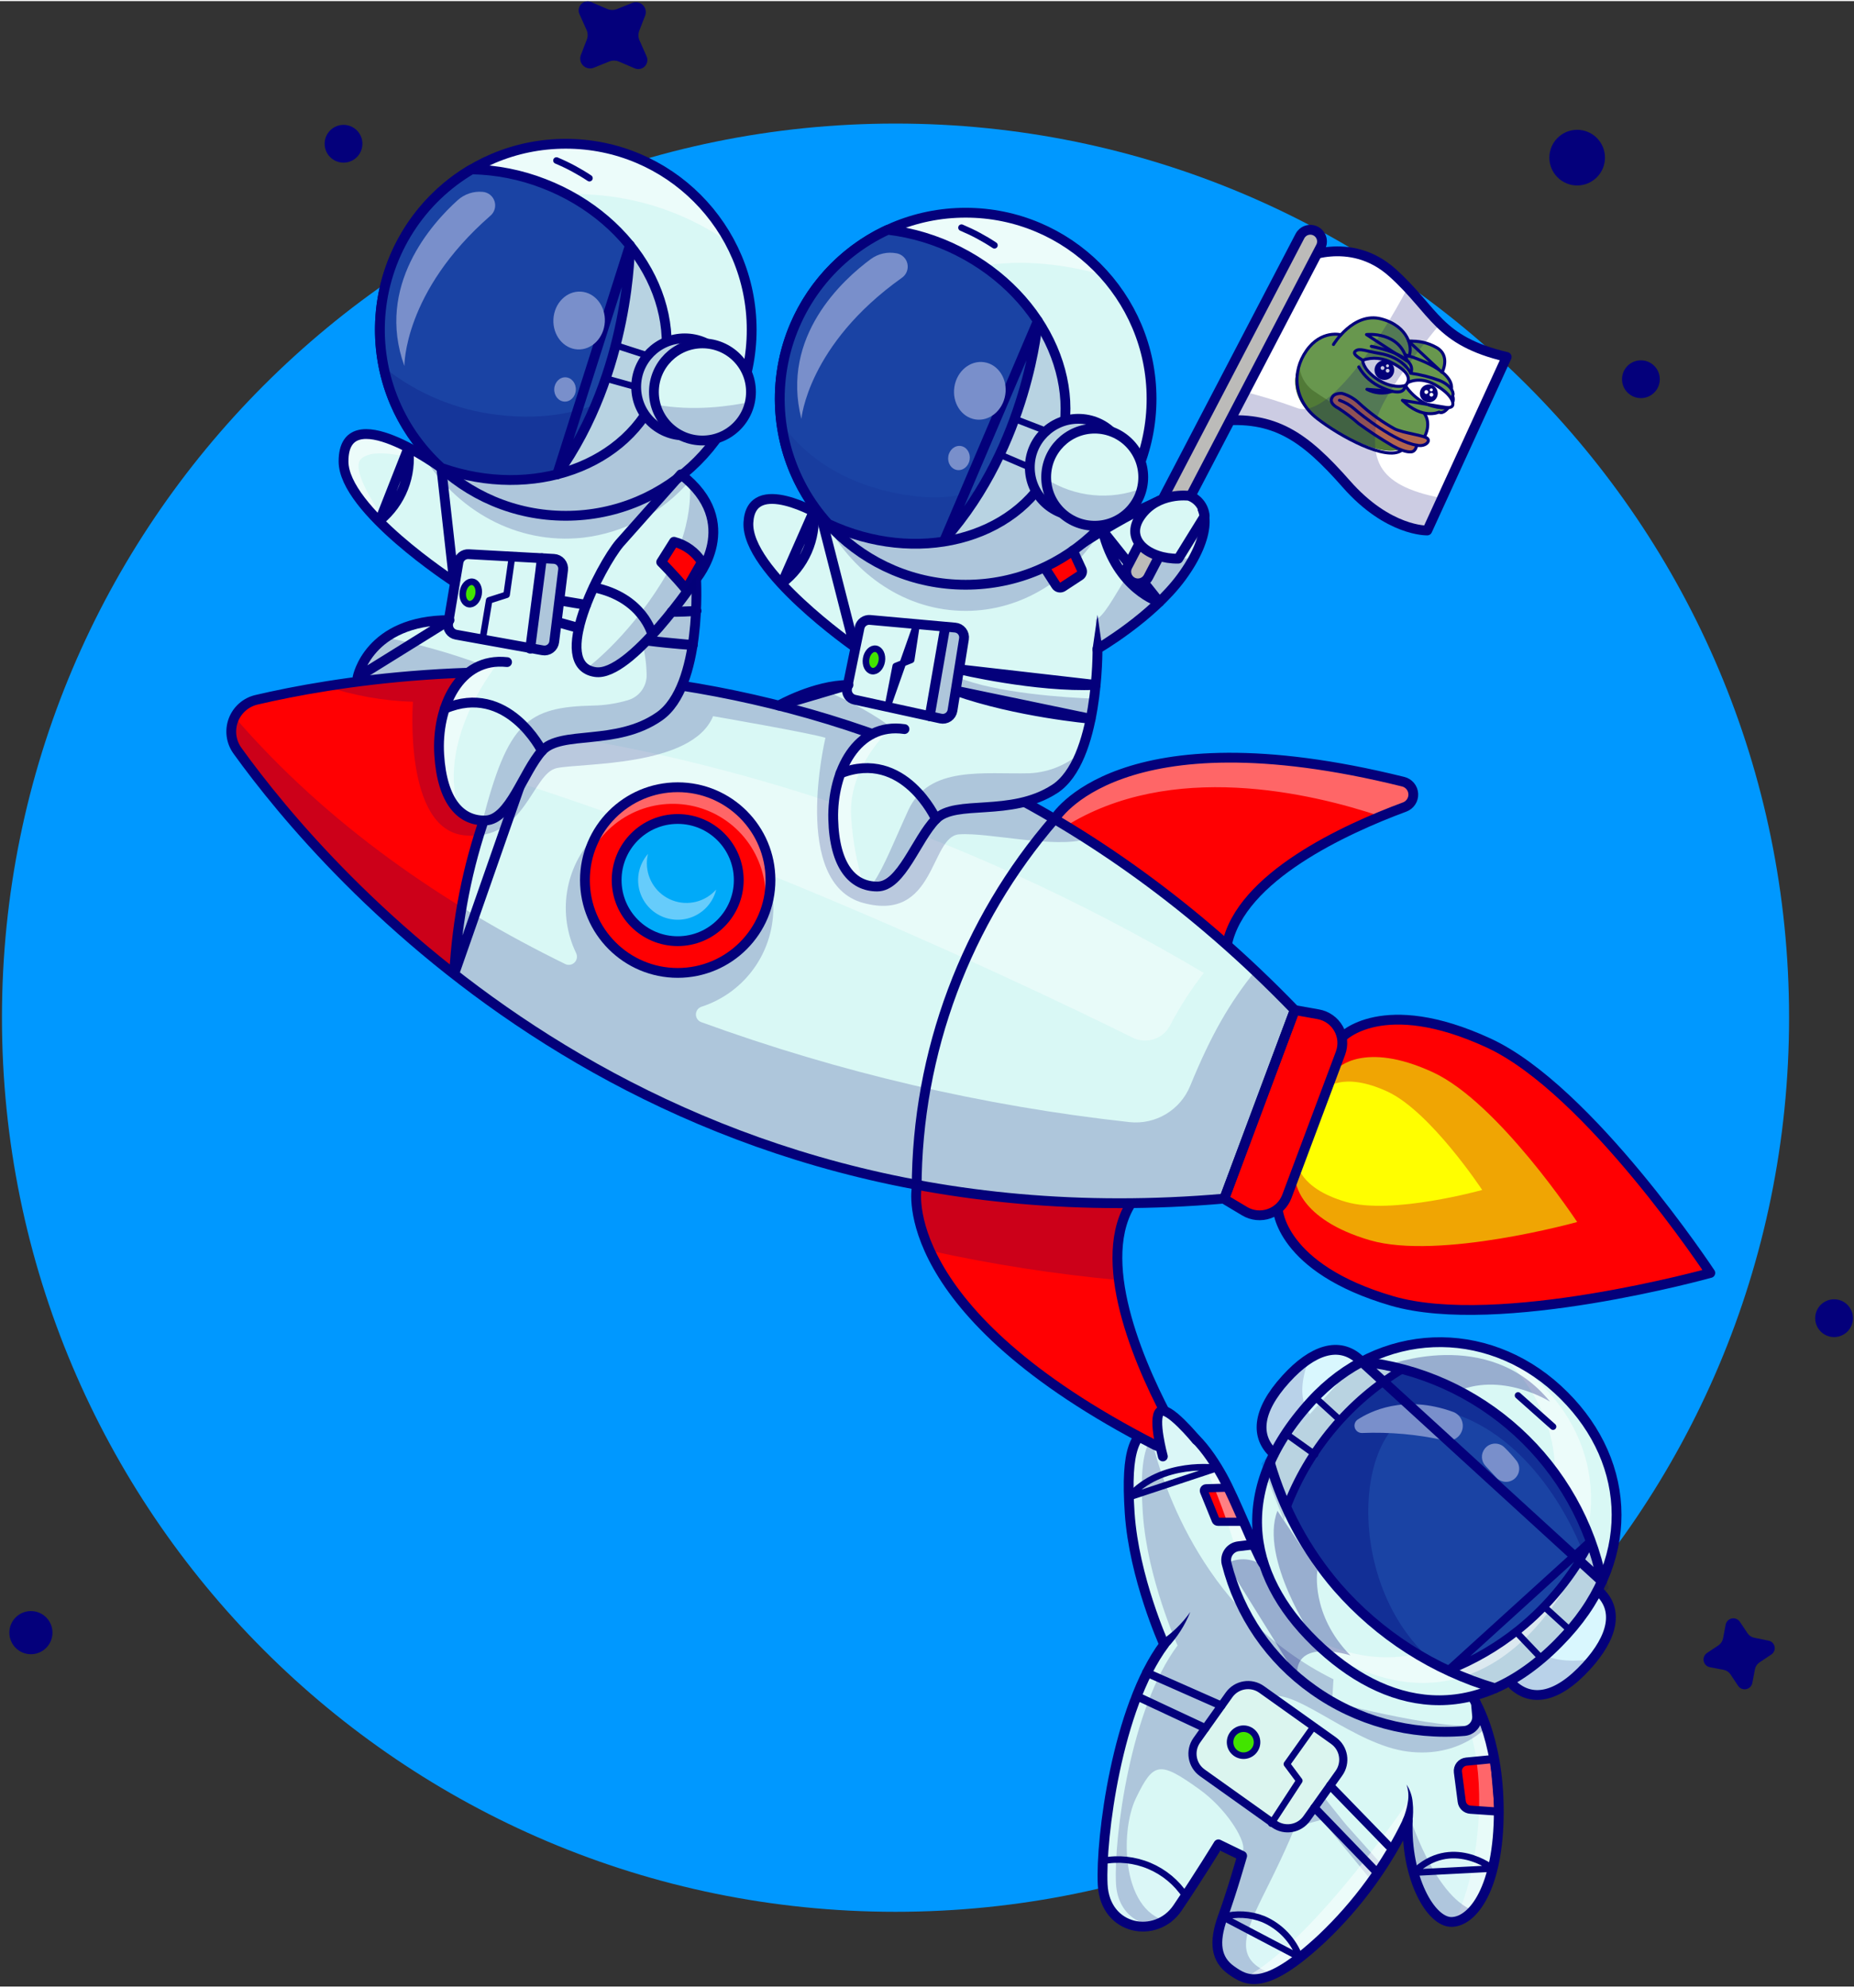 <svg width="350" height="375" viewBox="0 0 484 518" fill="none" xmlns="http://www.w3.org/2000/svg">
<rect x="0" y="0" width="484" height="518" fill="#333333" stroke="none"/>
<path d="M233.78 498.49C362.611 498.49 467.05 394.051 467.05 265.22C467.05 136.389 362.611 31.95 233.78 31.95C104.949 31.95 0.51 136.389 0.51 265.22C0.51 394.051 104.949 498.49 233.78 498.49Z" fill="#0098FF"/>
<path d="M151.31 3.49L153.11 7.49C153.293 7.892 153.394 8.326 153.408 8.767C153.422 9.208 153.348 9.648 153.19 10.06L151.64 14.06C151.458 14.528 151.417 15.039 151.522 15.531C151.627 16.022 151.872 16.472 152.229 16.826C152.586 17.179 153.038 17.421 153.53 17.521C154.023 17.621 154.533 17.576 155 17.39L159 15.78C159.407 15.609 159.844 15.521 160.285 15.521C160.726 15.521 161.163 15.609 161.57 15.78L165.65 17.52C166.091 17.724 166.584 17.787 167.062 17.7C167.54 17.614 167.979 17.382 168.32 17.036C168.662 16.691 168.888 16.248 168.968 15.769C169.049 15.29 168.98 14.798 168.77 14.36L166.97 10.3C166.787 9.898 166.686 9.464 166.672 9.023C166.658 8.582 166.732 8.142 166.89 7.73L168.44 3.73C168.606 3.268 168.635 2.768 168.526 2.289C168.416 1.811 168.172 1.374 167.821 1.03C167.471 0.686 167.029 0.449 166.549 0.348C166.068 0.247 165.569 0.286 165.11 0.46L161.11 2.06C160.703 2.231 160.266 2.319 159.825 2.319C159.384 2.319 158.947 2.231 158.54 2.06L154.46 0.31C154.016 0.091 153.515 0.018 153.027 0.1C152.539 0.181 152.089 0.415 151.74 0.766C151.392 1.118 151.163 1.57 151.086 2.059C151.009 2.547 151.087 3.048 151.31 3.49V3.49ZM457.46 438.79L458.14 435.21C458.284 434.484 458.708 433.845 459.32 433.43L462.32 431.43C462.68 431.219 462.966 430.9 463.136 430.519C463.306 430.137 463.352 429.712 463.269 429.303C463.185 428.894 462.975 428.521 462.668 428.237C462.362 427.953 461.974 427.772 461.56 427.72L458 427C457.639 426.933 457.295 426.795 456.988 426.595C456.68 426.394 456.416 426.134 456.21 425.83L454.21 422.83C453.983 422.491 453.66 422.227 453.283 422.073C452.905 421.918 452.49 421.88 452.091 421.963C451.691 422.045 451.326 422.245 451.04 422.537C450.755 422.829 450.564 423.199 450.49 423.6L449.81 427.17C449.667 427.898 449.243 428.541 448.63 428.96L445.63 430.96C445.291 431.186 445.027 431.508 444.872 431.885C444.717 432.262 444.678 432.676 444.759 433.075C444.841 433.475 445.04 433.841 445.33 434.126C445.621 434.412 445.99 434.605 446.39 434.68L449.96 435.36C450.321 435.429 450.666 435.569 450.973 435.771C451.28 435.974 451.544 436.235 451.75 436.54L453.75 439.54C453.977 439.875 454.297 440.136 454.672 440.29C455.047 440.443 455.458 440.482 455.855 440.402C456.252 440.322 456.616 440.126 456.902 439.839C457.187 439.552 457.382 439.187 457.46 438.79V438.79Z" fill="#04007B"/>
<path d="M478.8 348.55C481.523 348.55 483.73 346.343 483.73 343.62C483.73 340.897 481.523 338.69 478.8 338.69C476.077 338.69 473.87 340.897 473.87 343.62C473.87 346.343 476.077 348.55 478.8 348.55Z" fill="#04007B"/>
<path d="M89.68 42.15C92.403 42.15 94.61 39.943 94.61 37.22C94.61 34.497 92.403 32.29 89.68 32.29C86.957 32.29 84.75 34.497 84.75 37.22C84.75 39.943 86.957 42.15 89.68 42.15Z" fill="#04007B"/>
<path d="M411.73 48.1C415.74 48.1 418.99 44.85 418.99 40.84C418.99 36.83 415.74 33.58 411.73 33.58C407.72 33.58 404.47 36.83 404.47 40.84C404.47 44.85 407.72 48.1 411.73 48.1Z" fill="#04007B"/>
<path d="M428.37 103.58C431.093 103.58 433.3 101.373 433.3 98.65C433.3 95.927 431.093 93.72 428.37 93.72C425.647 93.72 423.44 95.927 423.44 98.65C423.44 101.373 425.647 103.58 428.37 103.58Z" fill="#04007B"/>
<path d="M8.07 431.29C11.179 431.29 13.7 428.769 13.7 425.66C13.7 422.551 11.179 420.03 8.07 420.03C4.961 420.03 2.44 422.551 2.44 425.66C2.44 428.769 4.961 431.29 8.07 431.29Z" fill="#04007B"/>
<path d="M350.28 270.39C350.28 270.39 360.84 259.02 388.6 271.82C414.89 283.94 446.49 331.82 446.49 331.82C446.49 331.82 391.2 347.23 363.41 339.12C334.07 330.56 333.56 315.05 333.56 315.05" fill="#FF0002"/>
<path d="M349.1 278.52C349.1 278.52 355.98 271.12 374.05 279.45C391.16 287.34 411.73 318.53 411.73 318.53C411.73 318.53 375.73 328.53 357.66 323.29C338.55 317.71 338.22 307.62 338.22 307.62" fill="#F0A503"/>
<path d="M345.79 283.88C345.79 283.88 350.31 279.02 362.18 284.49C373.42 289.68 386.94 310.17 386.94 310.17C386.94 310.17 363.29 316.76 351.41 313.29C338.85 309.65 338.63 303 338.63 303" fill="#FFFE00"/>
<path d="M350.28 270.39C350.28 270.39 360.84 259.02 388.6 271.82C414.89 283.94 446.49 331.82 446.49 331.82C446.49 331.82 391.2 347.23 363.41 339.12C334.07 330.56 333.56 315.05 333.56 315.05" stroke="#04007B" stroke-width="2.56" stroke-linecap="round" stroke-linejoin="round"/>
<path d="M275.3 213.4C275.3 213.4 291.78 185.19 366.3 203.65C367.022 203.823 367.668 204.224 368.145 204.793C368.621 205.362 368.902 206.07 368.945 206.81C368.989 207.551 368.794 208.287 368.387 208.908C367.981 209.529 367.386 210.003 366.69 210.26C351.12 216.03 323.85 228.52 320.28 246.26" fill="#FF0002"/>
<path opacity="0.4" d="M366.33 203.65C367.052 203.823 367.698 204.224 368.175 204.793C368.651 205.362 368.932 206.07 368.975 206.81C369.019 207.551 368.824 208.287 368.417 208.908C368.011 209.529 367.416 210.003 366.72 210.26C364.79 210.97 362.72 211.79 360.47 212.7C342.2 206.56 305.65 198 278.01 215.38L275.3 213.38C275.3 213.38 291.78 185.19 366.33 203.65V203.65Z" fill="white"/>
<path d="M275.3 213.4C275.3 213.4 291.78 185.19 366.3 203.65C367.022 203.823 367.668 204.224 368.145 204.793C368.621 205.362 368.902 206.07 368.945 206.81C368.989 207.551 368.794 208.287 368.387 208.908C367.981 209.529 367.386 210.003 366.69 210.26C351.12 216.03 323.85 228.52 320.28 246.26" stroke="#04007B" stroke-width="2.56" stroke-linecap="round" stroke-linejoin="round"/>
<path d="M395 439.33C399.68 443.61 406.28 443.02 414.17 434.38C421.11 426.79 422.69 419.69 417.38 414.84" fill="#D9F7FE"/>
<path opacity="0.15" d="M395 439.33L402.46 431.17C406.27 433.33 411.61 433.17 415.71 432.6C415.23 433.19 414.71 433.78 414.17 434.38C406.31 443 399.71 443.61 395 439.33V439.33Z" fill="#000275"/>
<path d="M395 439.33C399.68 443.61 406.28 443.02 414.17 434.38C421.11 426.79 422.69 419.69 417.38 414.84" stroke="#04007B" stroke-width="2.56" stroke-linecap="round" stroke-linejoin="round"/>
<path opacity="0.5" d="M342.27 365.33C320.27 389.43 326.21 412.56 344.98 429.7C363.75 446.84 387.14 450 408.89 426.19C427.99 405.29 425.4 379.37 406.63 362.19C387.86 345.01 360.3 345.58 342.27 365.33Z" fill="white"/>
<path d="M360 356.08C360 356.08 339 368.59 333.44 387.22L336.49 394.48C336.49 394.48 345.88 367.86 364.58 357.86L360 356.08Z" fill="#16369D"/>
<path opacity="0.5" d="M385.3 444L385.6 447.32C385.692 448.288 385.396 449.253 384.777 450.003C384.159 450.753 383.268 451.226 382.3 451.32C368.276 452.522 354.282 448.705 342.81 440.55C331.578 432.621 323.557 420.932 320.2 407.6C320.077 407.097 320.064 406.573 320.159 406.065C320.255 405.556 320.459 405.073 320.756 404.649C321.053 404.225 321.437 403.869 321.883 403.606C322.329 403.342 322.825 403.176 323.34 403.12L327.21 402.66" fill="#E0F7FC"/>
<path d="M384.4 442.47C384.4 442.47 391.29 452.47 391.27 472.36C391.25 492.25 384.52 501 379 501.14C373.48 501.28 366.93 489.54 367.51 474.72C361.991 486.217 354.416 496.608 345.16 505.38C330.06 519.49 325.37 516.52 321.44 513.74C317.51 510.96 316.74 506.62 319.21 499.83C321.68 493.04 324.27 483.89 324.27 483.89L318.08 480.89C318.08 480.89 312.94 489.3 307.39 497.5C301.84 505.7 288.44 503.43 287.86 491.36C287.28 479.29 291.63 445.2 303.91 428.73C303.91 428.73 296.04 411.35 294.91 394.45C293.78 377.55 296.29 373.27 301.77 371.37C309.08 368.84 315.77 378.85 319.12 384.88C322.47 390.91 327.84 404.71 329.69 407.55" fill="#D9F8F5"/>
<path d="M320.57 387.83L314.87 388C314.771 388.002 314.675 388.029 314.588 388.077C314.502 388.125 314.429 388.193 314.375 388.276C314.32 388.358 314.287 388.453 314.278 388.551C314.268 388.649 314.283 388.749 314.32 388.84L317.38 396.36C317.427 396.472 317.506 396.568 317.608 396.636C317.709 396.703 317.828 396.74 317.95 396.74H324.61" fill="#FF0006"/>
<path opacity="0.5" d="M319 384.85C322.38 390.85 327.72 404.68 329.57 407.52L332.84 409.61L324.29 409.69C324.29 409.69 318.1 385.43 309.05 372.64C313.29 375.4 316.84 381 319 384.85V384.85Z" fill="white"/>
<path d="M339.84 510C328.84 518.77 324.84 516.19 321.39 513.77C320.83 513.373 320.314 512.917 319.85 512.41L317.76 506.17C317.895 504.007 318.367 501.877 319.16 499.86C319.32 499.42 319.48 498.97 319.64 498.51C330.66 497.46 336.93 505 339.84 510ZM309.75 493.86L307.34 497.47C301.78 505.68 288.39 503.4 287.81 491.33C287.724 489.12 287.754 486.907 287.9 484.7C298.57 483 306.12 489.64 309.75 493.86V493.86Z" fill="#DBF7F7"/>
<path d="M391.27 472.36L383.85 471.85C383.289 471.813 382.758 471.583 382.347 471.198C381.937 470.813 381.673 470.298 381.6 469.74L380.6 462.05C380.56 461.726 380.585 461.396 380.674 461.082C380.763 460.767 380.913 460.474 381.118 460.218C381.322 459.963 381.575 459.751 381.862 459.595C382.149 459.439 382.465 459.342 382.79 459.31L390.09 458.61" fill="#FF0006"/>
<path d="M368.88 488C377.28 481.38 384.88 483.53 389.88 486.57C387.56 496.46 383 501 379 501.14C375.19 501.26 371 496 368.88 488V488Z" fill="#DBF7F7"/>
<path opacity="0.4" d="M391.27 472.36C391.27 491.22 385.19 500.06 379.8 501.05C382.11 495.969 383.757 490.611 384.7 485.11C388.51 463.85 383.62 450.91 383.62 450.91L382.62 441.53H382.9L384.38 442.53C384.38 442.53 391.29 452.5 391.27 472.36V472.36Z" fill="white"/>
<path d="M301.68 371.34C308.15 369.1 314.09 376.67 317.68 382.62C309.366 382.366 301.216 384.971 294.59 390C294.16 376.74 296.72 373.06 301.68 371.34V371.34Z" fill="#DBF7F7"/>
<path d="M327.21 402.66L328.78 403.79C327.13 393.57 329.93 382.08 338.78 369.62C354.29 347.84 381.58 343.99 402.29 358.73C423 373.47 428.72 398.88 412.29 421.95C403.47 434.34 393.56 440.82 383.38 442.66L385.3 444L385.6 447.32C385.692 448.288 385.396 449.253 384.777 450.003C384.159 450.753 383.268 451.226 382.3 451.32C368.276 452.522 354.282 448.705 342.81 440.55C331.578 432.621 323.557 420.932 320.2 407.6C320.077 407.097 320.064 406.574 320.159 406.065C320.255 405.556 320.459 405.073 320.756 404.649C321.053 404.225 321.437 403.869 321.883 403.606C322.329 403.342 322.825 403.176 323.34 403.12L327.21 402.66Z" fill="#D9F8F5"/>
<path d="M327.21 402.66L328.78 403.79C327.13 393.57 329.93 382.08 338.78 369.62C354.29 347.84 381.58 343.99 402.29 358.73C423 373.47 428.72 398.88 412.29 421.95C403.47 434.34 393.56 440.82 383.38 442.66L385.3 444L385.6 447.32C385.692 448.288 385.396 449.253 384.777 450.003C384.159 450.753 383.268 451.226 382.3 451.32C368.276 452.522 354.282 448.705 342.81 440.55C331.578 432.621 323.557 420.932 320.2 407.6C320.077 407.097 320.064 406.574 320.159 406.065C320.255 405.556 320.459 405.073 320.756 404.649C321.053 404.225 321.437 403.869 321.883 403.606C322.329 403.342 322.825 403.176 323.34 403.12L327.21 402.66Z" fill="#D9F8F5"/>
<path opacity="0.15" d="M378.08 435.55C384.696 432.945 390.882 429.358 396.43 424.91C404.251 418.619 410.66 410.752 415.24 401.82L420.06 414L393.35 440.1L378.08 435.55ZM335.15 396.33C340.012 379.741 350.766 365.498 365.39 356.28L352.87 352.58L329.28 381.58L335.15 396.33Z" fill="#000275"/>
<path opacity="0.5" d="M396.65 411.23C411.54 390.31 407.81 367.35 391.05 352.41C392.702 353.318 394.302 354.32 395.84 355.41C416.42 370.06 422.19 395.18 406.02 417.9C387.61 443.78 364.22 443.4 343.64 428.75C342.04 427.61 340.513 426.423 339.06 425.19C358.42 436.62 379.65 435.12 396.65 411.23V411.23Z" fill="white"/>
<path opacity="0.3" d="M343.91 409.48C343.91 409.48 342.04 420.87 352.53 431.6C352.53 431.6 337.62 426.75 338.66 437.29L320.2 407.6C321.79 406.748 323.597 406.388 325.392 406.566C327.187 406.744 328.889 407.452 330.28 408.6C330.28 408.6 334.53 421.6 342.86 427.18C342.86 427.18 328.72 406.25 333.48 393.87L343.91 409.48Z" fill="#000275"/>
<path d="M366.1 356.93C377.314 359.874 387.644 365.498 396.204 373.317C404.764 381.137 411.296 390.918 415.24 401.82C410.66 410.751 404.251 418.619 396.43 424.91C390.882 429.358 384.696 432.945 378.08 435.55C359.505 426.813 344.469 411.995 335.46 393.55C341.329 378.293 352.109 365.423 366.1 356.97V356.93Z" fill="#1A43A4"/>
<path opacity="0.3" d="M413.47 405.29C413.47 405.29 403.21 375.51 378.38 368.14C353.55 360.77 348.09 412.92 375.33 434.21C375.33 434.21 343.46 414.85 336.1 392.82C336.1 392.82 346.41 366.16 364.6 357.82C364.6 357.82 381.53 360.25 394.98 372.82C403.295 380.816 409.916 390.403 414.45 401.01L413.47 405.29Z" fill="#000275"/>
<path d="M381.81 372.42C381.713 372.937 381.512 373.428 381.221 373.865C380.929 374.303 380.551 374.676 380.112 374.964C379.672 375.252 379.178 375.447 378.66 375.54C378.143 375.632 377.612 375.618 377.1 375.5C370.04 373.929 362.807 373.28 355.58 373.57C355.159 373.585 354.745 373.46 354.402 373.216C354.058 372.972 353.805 372.622 353.68 372.22C353.557 371.825 353.566 371.401 353.705 371.012C353.844 370.622 354.105 370.288 354.45 370.06C357.52 368.06 366.45 363.4 379.32 368.06C380.184 368.374 380.909 368.984 381.365 369.783C381.821 370.581 381.979 371.516 381.81 372.42V372.42ZM387.59 377.69C387.082 378.339 386.826 379.15 386.868 379.973C386.91 380.796 387.248 381.576 387.82 382.17C388.68 383.07 389.69 384.17 390.6 385.17C391.174 385.813 391.968 386.216 392.825 386.302C393.683 386.387 394.541 386.147 395.23 385.63C395.597 385.354 395.904 385.008 396.134 384.611C396.365 384.215 396.513 383.776 396.571 383.321C396.629 382.866 396.595 382.404 396.471 381.962C396.347 381.521 396.136 381.109 395.85 380.75C394.876 379.536 393.827 378.384 392.71 377.3C392.361 376.964 391.944 376.705 391.488 376.541C391.032 376.377 390.546 376.311 390.063 376.348C389.579 376.385 389.109 376.523 388.683 376.755C388.257 376.986 387.884 377.305 387.59 377.69V377.69Z" fill="#798FCB"/>
<path opacity="0.2" d="M384.53 498.11C383.851 498.961 383.006 499.666 382.047 500.181C381.088 500.697 380.035 501.013 378.95 501.11C373.37 501.28 366.88 489.51 367.46 474.69L367.17 475.07L367.83 473.07C367.83 473.07 374.22 494.16 384.53 498.11Z" fill="#000275"/>
<path d="M385.3 444L385.6 447.32C385.692 448.288 385.396 449.253 384.777 450.003C384.159 450.753 383.268 451.226 382.3 451.32C368.276 452.522 354.282 448.705 342.81 440.55C331.578 432.621 323.557 420.932 320.2 407.6C320.077 407.097 320.064 406.573 320.159 406.065C320.255 405.556 320.459 405.073 320.756 404.649C321.053 404.225 321.437 403.869 321.883 403.606C322.329 403.342 322.825 403.176 323.34 403.12L327.21 402.66" stroke="#04007B" stroke-width="2.56" stroke-linecap="round" stroke-linejoin="round"/>
<path d="M354.91 354.44C349.6 349.59 342.67 351.81 335.73 359.44C327.84 368.08 327.85 374.7 332.53 378.98" fill="#D9F7FE"/>
<path opacity="0.15" d="M335.73 359.4C337.511 357.392 339.549 355.627 341.79 354.15C340.2 358.15 338.6 364.35 341.91 368.67L332.53 378.94C327.85 374.66 327.84 368 335.73 359.4V359.4Z" fill="#000275"/>
<path d="M354.91 354.44C349.6 349.59 342.67 351.81 335.73 359.44C327.84 368.08 327.85 374.7 332.53 378.98" stroke="#04007B" stroke-width="2.56" stroke-linecap="round" stroke-linejoin="round"/>
<path d="M342.27 365.33C320.27 389.43 326.21 412.56 344.98 429.7C363.75 446.84 387.14 450 408.89 426.19C427.99 405.29 425.4 379.37 406.63 362.19C387.86 345.01 360.3 345.58 342.27 365.33Z" stroke="#04007B" stroke-width="2.56" stroke-linecap="round" stroke-linejoin="round"/>
<path opacity="0.3" d="M404.64 365.39C404.64 365.39 391.64 357.2 379.64 363.07L362 356C362 356 388.46 345.5 404.64 365.39Z" fill="#000275"/>
<path d="M390.28 440.17C374.314 435.465 360.021 426.303 349.08 413.76C340.963 404.331 334.973 393.263 331.52 381.31M418.2 412.26C415.201 397.268 407.496 383.623 396.207 373.312C384.917 363.001 370.632 356.561 355.43 354.93L418.2 412.26Z" stroke="#04007B" stroke-width="2.56" stroke-linecap="round" stroke-linejoin="round"/>
<path d="M366.1 356.93C352.232 365.226 341.57 377.96 335.84 393.07M415.24 401.82C410.66 410.751 404.251 418.619 396.43 424.91C390.882 429.358 384.696 432.945 378.08 435.55L415.24 401.82Z" stroke="#04007B" stroke-width="2.13" stroke-linecap="round" stroke-linejoin="round"/>
<path d="M405.43 371.91L396.29 363.78M409.89 425.07L403.07 418.85L409.89 425.07ZM402.44 432.43L395.91 425.57L402.44 432.43ZM349.86 370.24L343.29 364.24L349.86 370.24ZM343.3 379.19L335.94 373.93L343.3 379.19Z" stroke="#04007B" stroke-width="1.71" stroke-linecap="round" stroke-linejoin="round"/>
<path d="M362.72 480.62L347.38 464.74L342.22 471.3L357.02 487.55L362.72 480.62ZM299.83 435.11L319.86 444.41L315.36 451.43L295.15 442.77L299.83 435.11Z" fill="#D9F8F5"/>
<path opacity="0.2" d="M307.41 429C307.41 429 299.53 411.62 298.36 394.72C297.61 383.77 298.41 378.12 300.56 374.98C303.67 387.89 314.69 421.26 348.11 437.83L347.75 443.72C347.75 443.72 381.1 452.45 387.59 449.28L388.46 449.89C388.46 449.89 381.35 458.47 367.46 456.68C353.57 454.89 338.83 440.57 331.89 442.3C324.95 444.03 351.49 475.86 351.49 475.86L360.43 485.86L357.21 489.35L345 474.48L338 476.41C338 476.41 336.55 480.69 330.58 492.6C324.61 504.51 321.82 511.04 332.38 514.78C332.38 514.78 331.81 515.2 330.86 515.78C328.29 515.78 325.48 517.2 323.86 516.05C319.93 513.27 315.69 509.87 318.16 503.05C320.63 496.23 322.31 490.23 322.31 490.23L324.58 482.03C324.81 479.34 320.1 471.51 312.91 466.39C302.67 459.11 301.11 459.39 296.53 468.88C292.25 477.74 292.79 499.54 305.95 501.19C299.75 503.76 291.78 500.27 291.33 491.02C290.77 479 295.12 445.45 307.41 429V429Z" fill="#000275"/>
<path opacity="0.5" d="M325 515.7C343.49 505.7 368.55 468.34 368.55 468.34L366.82 475.62C363.76 479.62 358.33 493.07 345.16 505.38C334.11 515.67 328.64 516.87 325 515.7V515.7Z" fill="white"/>
<path d="M384.4 442.47C384.4 442.47 391.29 452.47 391.27 472.36C391.25 492.25 384.52 501 379 501.14C373.48 501.28 366.93 489.54 367.51 474.72C361.991 486.217 354.416 496.608 345.16 505.38C330.06 519.49 325.37 516.52 321.44 513.74C317.51 510.96 316.74 506.62 319.21 499.83C321.68 493.04 324.27 483.89 324.27 483.89L318.08 480.89C318.08 480.89 312.94 489.3 307.39 497.5C301.84 505.7 288.44 503.43 287.86 491.36C287.28 479.29 291.63 445.2 303.91 428.73C303.91 428.73 296.04 411.35 294.91 394.45C293.78 377.55 296.29 373.27 301.77 371.37C309.08 368.84 315.77 378.85 319.12 384.88C322.47 390.91 327.84 404.71 329.69 407.55" stroke="#04007B" stroke-width="2.56" stroke-linecap="round" stroke-linejoin="round"/>
<path d="M309.45 494.32C307.152 490.844 303.876 488.126 300.036 486.509C296.196 484.891 291.963 484.446 287.87 485.23M389.67 487.21C389.67 487.21 378.9 478.62 368.97 488.28L389.67 487.21ZM317.77 382.71C317.77 382.71 303.26 380.51 294.61 390.37L317.77 382.71ZM339.3 510.4C338.48 508.175 337.214 506.14 335.581 504.421C333.947 502.701 331.98 501.333 329.8 500.4C326.41 499.059 322.676 498.856 319.16 499.82L339.3 510.4Z" stroke="#04007B" stroke-width="1.71" stroke-linecap="round" stroke-linejoin="round"/>
<path d="M313.864 462.22L332.635 475.58C335.375 477.53 339.177 476.89 341.128 474.149L349.547 462.32C351.497 459.579 350.857 455.777 348.117 453.827L329.346 440.467C326.605 438.516 322.803 439.157 320.853 441.897L312.433 453.727C310.483 456.467 311.123 460.27 313.864 462.22Z" fill="#DBF5EF"/>
<path d="M313.864 462.22L332.635 475.58C335.375 477.53 339.177 476.89 341.128 474.149L349.547 462.32C351.497 459.579 350.857 455.777 348.117 453.827L329.346 440.467C326.605 438.516 322.803 439.157 320.853 441.897L312.433 453.727C310.483 456.467 311.123 460.27 313.864 462.22Z" stroke="#04007B" stroke-width="2.13" stroke-linecap="round" stroke-linejoin="round"/>
<path d="M320.57 387.83L314.87 388C314.771 388.002 314.675 388.029 314.588 388.077C314.502 388.125 314.429 388.193 314.375 388.276C314.32 388.358 314.287 388.453 314.278 388.551C314.268 388.649 314.283 388.749 314.32 388.84L317.38 396.36C317.427 396.472 317.506 396.568 317.608 396.636C317.709 396.703 317.828 396.74 317.95 396.74H324.61M362.52 481.28L347.24 465.56L362.52 481.28ZM358.81 487.55L343.14 471.31L358.81 487.55ZM299.22 436.04L318.84 444.7L299.22 436.04ZM314.65 450.59L296.69 442.19L314.65 450.59ZM391.27 472.36L383.85 471.85C383.289 471.813 382.758 471.583 382.347 471.198C381.937 470.813 381.673 470.298 381.6 469.74L380.6 462.05C380.56 461.726 380.585 461.396 380.674 461.082C380.763 460.767 380.913 460.474 381.118 460.218C381.322 459.963 381.575 459.751 381.862 459.595C382.149 459.439 382.465 459.342 382.79 459.31L390.09 458.61L391.27 472.36Z" stroke="#04007B" stroke-width="2.13" stroke-linecap="round" stroke-linejoin="round"/>
<path d="M366.23 474.35C366.536 473.659 366.793 472.947 367 472.22C367.225 471.477 367.396 470.718 367.51 469.95C367.805 468.394 367.691 466.789 367.18 465.29C368.11 466.686 368.665 468.297 368.79 469.97C368.887 470.81 368.923 471.655 368.9 472.5C368.888 473.364 368.818 474.226 368.69 475.08C368.636 475.418 368.449 475.721 368.172 475.921C367.894 476.122 367.548 476.204 367.21 476.15C366.872 476.096 366.569 475.909 366.368 475.632C366.168 475.354 366.086 475.008 366.14 474.67C366.16 474.561 366.19 474.454 366.23 474.35V474.35ZM303.08 427.69C303.816 427.234 304.521 426.729 305.19 426.18C305.89 425.62 306.557 425.03 307.19 424.41C308.498 423.145 309.684 421.759 310.73 420.27C310.042 421.994 309.192 423.648 308.19 425.21C307.68 426.01 307.14 426.77 306.55 427.52C305.961 428.296 305.32 429.032 304.63 429.72C304.509 429.839 304.366 429.933 304.209 429.996C304.052 430.06 303.884 430.092 303.714 430.091C303.545 430.089 303.377 430.054 303.221 429.988C303.065 429.922 302.924 429.826 302.805 429.705C302.686 429.584 302.592 429.441 302.529 429.284C302.465 429.127 302.433 428.959 302.435 428.789C302.436 428.62 302.471 428.452 302.537 428.296C302.603 428.14 302.699 427.999 302.82 427.88L303.06 427.7L303.08 427.69Z" fill="#04007B"/>
<path d="M342.73 450.42L335.95 459.95L339.19 464.29L331.88 475.48" stroke="#04007B" stroke-width="1.71" stroke-linecap="round" stroke-linejoin="round"/>
<path d="M324.64 457.76C326.584 457.76 328.16 456.184 328.16 454.24C328.16 452.296 326.584 450.72 324.64 450.72C322.696 450.72 321.12 452.296 321.12 454.24C321.12 456.184 322.696 457.76 324.64 457.76Z" fill="#42E400"/>
<path d="M324.64 457.76C326.584 457.76 328.16 456.184 328.16 454.24C328.16 452.296 326.584 450.72 324.64 450.72C322.696 450.72 321.12 452.296 321.12 454.24C321.12 456.184 322.696 457.76 324.64 457.76Z" stroke="#04007B" stroke-width="1.71" stroke-linecap="round" stroke-linejoin="round"/>
<path d="M239.3 309.65C239.3 309.65 233.21 341.75 301.58 376.75C302.238 377.091 302.988 377.213 303.72 377.095C304.453 376.978 305.128 376.629 305.646 376.099C306.165 375.569 306.499 374.887 306.601 374.153C306.702 373.418 306.565 372.671 306.21 372.02C298.21 357.45 285.87 330.13 294.83 314.39" fill="#FF0002"/>
<path opacity="0.2" d="M294.83 314.39C291.76 319.79 291.2 326.54 292.1 333.68C275.496 332.149 259.004 329.584 242.72 326C238.1 315.94 239.3 309.64 239.3 309.64L294.83 314.39Z" fill="#000275"/>
<path d="M239.3 309.65C239.3 309.65 233.21 341.75 301.58 376.75C302.238 377.091 302.988 377.213 303.72 377.095C304.453 376.978 305.128 376.629 305.646 376.099C306.165 375.569 306.499 374.887 306.601 374.153C306.702 373.418 306.565 372.671 306.21 372.02C298.21 357.45 285.87 330.13 294.83 314.39" stroke="#04007B" stroke-width="2.56" stroke-linecap="round" stroke-linejoin="round"/>
<path d="M338 263.23L344.15 264.33C345.249 264.527 346.291 264.964 347.202 265.608C348.114 266.253 348.873 267.09 349.425 268.06C349.977 269.03 350.31 270.11 350.399 271.223C350.488 272.336 350.331 273.454 349.94 274.5L335.94 311.86C335.546 312.898 334.93 313.838 334.136 314.614C333.341 315.389 332.386 315.981 331.338 316.349C330.29 316.717 329.175 316.851 328.069 316.742C326.964 316.634 325.896 316.285 324.94 315.72L319.59 312.52" fill="#FF0002"/>
<path d="M199.17 188.06L219.72 193.5L235.19 189.8L236.4 186.8L220.85 179.9C220.85 179.9 207.12 178.37 199.17 188.06Z" fill="#D9F8F5"/>
<path opacity="0.2" d="M215.7 180C221.89 182.72 228.99 186.34 233.54 190.24L219.72 193.54L204 189.34L200.52 186.56C205.25 181.86 211.41 180.38 215.7 180V180Z" fill="#000275"/>
<path d="M130.29 172.36C130.29 172.36 120.88 173.08 116.1 179.81C111.32 186.54 93.35 180.51 93.35 180.51C93.35 180.51 91.94 163.5 112 162L130.29 172.36Z" fill="#D9F8F5"/>
<path opacity="0.2" d="M116.1 179.81C111.33 186.54 93.35 180.51 93.35 180.51C93.35 180.51 92.6 171.4 100.05 165.9C108.899 167.633 117.594 170.078 126.05 173.21C123 174.13 118.8 176 116.1 179.81V179.81Z" fill="#000275"/>
<path d="M66.94 182.29C105.73 173.22 232.88 154.4 337.99 263.23L319.6 312.42C168.86 325.54 85.27 227.89 62 195.59C61.175 194.454 60.643 193.132 60.453 191.74C60.262 190.349 60.418 188.933 60.907 187.616C61.395 186.3 62.202 185.125 63.255 184.196C64.307 183.267 65.573 182.612 66.94 182.29V182.29Z" fill="#D9F8F5"/>
<path opacity="0.4" d="M314.27 253.55C310.931 257.82 307.989 262.385 305.48 267.19C304.608 268.909 303.092 270.215 301.263 270.823C299.434 271.432 297.438 271.294 295.71 270.44C266.47 256 151.25 200.73 70.21 187.3C70.21 187.3 182.05 175.24 314.27 253.55Z" fill="white"/>
<path d="M62 195.59C61.175 194.45 60.645 193.123 60.458 191.728C60.271 190.334 60.432 188.914 60.927 187.597C61.422 186.279 62.236 185.105 63.296 184.179C64.356 183.253 65.628 182.604 67 182.29C92.9 176.426 119.475 174.098 146 175.37C129.573 198.383 120.054 225.605 118.56 253.84C97.108 237.128 78.073 217.525 62 195.59V195.59Z" fill="#FF0002"/>
<path opacity="0.2" d="M283.73 218.58C275.35 221.19 258.01 216.82 250.37 217.39C242.73 217.96 244.37 240.39 225.37 235.29C206.37 230.19 215.49 192.2 215.49 192.2C211.29 190.9 186.16 186.56 186.16 186.56C180.68 199.87 151.77 198.73 145.32 200.11C138.87 201.49 137.15 219.3 121.21 217.65C105.27 216 107.8 182.8 107.8 182.8C100.056 182.568 92.388 181.203 85.04 178.75C126.82 172.1 206.16 169.05 283.73 218.58Z" fill="#000275"/>
<path d="M146 175.37C129.573 198.383 120.054 225.605 118.56 253.84L146 175.37ZM66.94 182.29C105.73 173.22 232.88 154.4 337.99 263.23L319.6 312.42C168.86 325.54 85.27 227.89 62 195.59C61.175 194.454 60.643 193.132 60.453 191.74C60.262 190.349 60.418 188.933 60.907 187.616C61.395 186.3 62.202 185.125 63.255 184.196C64.307 183.267 65.573 182.612 66.94 182.29V182.29Z" stroke="#04007B" stroke-width="2.56" stroke-linecap="round" stroke-linejoin="round"/>
<path d="M109.93 162.75C109.93 162.75 122.34 167.6 128.15 172.56C128.15 172.56 119.58 174.5 117.35 181.56C115.12 188.62 113.23 198.67 115.89 204.25C118.55 209.83 122.27 216.52 129.78 213.43C137.29 210.34 137.29 194.31 145.36 194.07C153.43 193.83 168.97 190.17 173.28 186.7C177.59 183.23 181.89 169.7 181.84 155.13L181.72 150.76C181.72 150.76 189.59 139.87 184.46 131.23C179.33 122.59 174.62 122.34 174.62 122.34L125.48 126C125.48 126 100.75 112.07 94.42 113C88.09 113.93 88 121.5 91.86 126.85C95.72 132.2 118.28 152.78 118.28 152.78L117.48 159.78L109.93 162.75Z" fill="#D9F8F5"/>
<path opacity="0.2" d="M139.95 145.26L147.06 145.94L144.64 169.42L138.96 168.43L139.95 145.26Z" fill="#000275"/>
<path opacity="0.5" d="M94.42 113C97.03 112.62 102.77 114.77 108.61 117.42L115.21 121.76C115.21 121.76 98.97 115.18 94.29 119.4C91.75 121.69 96.52 129.89 101.41 136.9C98.021 133.752 94.831 130.395 91.86 126.85C88 121.53 88.08 114 94.42 113V113ZM115.89 204.21C113.23 198.63 115.12 188.55 117.35 181.52C119.2 175.7 125.4 173.37 127.47 172.75C128.383 172.467 129.335 172.336 130.29 172.36C130.29 172.36 114.05 191.78 119.61 210.56C118.126 208.596 116.878 206.465 115.89 204.21Z" fill="white"/>
<path opacity="0.2" d="M180 125.35C180 125.35 181.88 136.96 172.65 151.8C163.42 166.64 153 174.2 153 174.2C153 174.2 159.93 176.37 172.62 162.52C185.31 148.67 192.15 133.44 180 125.35V125.35ZM125.48 126L174.62 122.26C174.62 122.26 176.87 122.38 179.96 125.26C172.857 133.491 162.92 138.753 152.12 140C134.91 141.85 119.01 132.87 110.18 118.17C118 121.82 125.48 126 125.48 126V126Z" fill="#000275"/>
<path d="M183.23 146.36C181.569 143.729 178.964 141.833 175.95 141.06L172.61 146.36C172.61 146.36 176.23 149.99 179.12 153.52" fill="#FF0002"/>
<path d="M249.47 145.47L280.1 143.37C280.1 143.37 302.67 125.23 310.39 129.06C318.11 132.89 312.89 144.22 307.16 151.92C301.43 159.62 286.51 168.92 286.51 168.92C286.51 168.92 286.74 198.07 277.01 205.06C267.28 212.05 246.63 207.57 240.86 218.06C235.09 228.55 222.62 237.29 218.46 221.06C214.3 204.83 223 193.81 231.1 190C231.1 190 241.79 189.53 225.56 184.5C225.56 184.5 219.39 181.77 220.29 178.42L223.05 168.42C223.05 168.42 203.43 157 197.4 143.19C191.37 129.38 203.61 126.48 216.19 136.4C228.77 146.32 249.47 145.47 249.47 145.47Z" fill="#D9F8F5"/>
<path opacity="0.2" d="M247.09 163.12L251.68 163.96L248.18 187.3L242.23 186.45L247.09 163.12Z" fill="#000275"/>
<path opacity="0.5" d="M231.1 190C231.1 190 231.68 190 232.36 189.87C229.27 192.87 221.19 201.93 222.24 213.41C222.624 219.024 223.63 224.578 225.24 229.97C222.38 229.42 219.89 226.8 218.43 221.09C214.3 204.84 223 193.81 231.1 190V190Z" fill="white"/>
<path opacity="0.2" d="M240.86 218.1C237.76 223.75 232.72 228.88 228.07 229.89C230.78 225.98 233.61 218.73 237.12 211.09C242.51 199.32 256.9 201.77 268.84 201.45C274.156 201.178 279.19 198.977 283 195.26C281.61 199.51 279.68 203.16 277 205.1C267.27 212.1 246.63 207.61 240.86 218.1V218.1ZM301.91 143.37C304.842 144.718 308.023 145.437 311.25 145.48C310.054 147.729 308.687 149.882 307.16 151.92C301.43 159.62 286.51 168.92 286.51 168.92L286.03 161.35C290.05 160 297 140.87 301.91 143.37V143.37ZM216.19 136.4C228.77 146.31 249.47 145.47 249.47 145.47L280.1 143.37C280.1 143.37 283.2 140.88 287.49 137.94C279.77 150.71 266.79 159.09 252.09 159.09C236.6 159.09 223.02 149.79 215.49 135.86C215.72 136 216 136.21 216.19 136.4Z" fill="#000275"/>
<path d="M280.1 143.37L282.37 148.29C282.497 148.568 282.52 148.882 282.436 149.175C282.351 149.468 282.165 149.722 281.91 149.89L277.45 152.81C277.309 152.903 277.151 152.966 276.986 152.997C276.82 153.028 276.65 153.026 276.485 152.991C276.321 152.955 276.165 152.888 276.026 152.791C275.888 152.695 275.77 152.572 275.68 152.43L273.11 148.43" fill="#FF0002"/>
<path opacity="0.2" d="M285.72 182C285.52 183.71 285.27 185.49 284.95 187.28C273.58 186.4 248.7 179.79 248.7 179.79L250 176.4C260 180.55 278.14 181.71 285.72 182Z" fill="#000275"/>
<path d="M275.3 213.4C252.148 240.129 239.372 274.288 239.3 309.65M338 263.23L344.15 264.33C345.249 264.527 346.291 264.964 347.202 265.608C348.114 266.253 348.873 267.09 349.425 268.06C349.977 269.03 350.31 270.11 350.399 271.223C350.488 272.336 350.331 273.454 349.94 274.5L335.94 311.86C335.546 312.898 334.93 313.838 334.136 314.614C333.341 315.389 332.386 315.981 331.338 316.349C330.29 316.717 329.175 316.851 328.069 316.742C326.964 316.634 325.896 316.285 324.94 315.72L319.59 312.52L338 263.23Z" stroke="#04007B" stroke-width="2.56" stroke-linecap="round" stroke-linejoin="round"/>
<path opacity="0.2" d="M61.24 186.8C85.64 215.06 116.24 235.89 147.55 251.22C147.949 251.415 148.399 251.481 148.837 251.408C149.275 251.336 149.679 251.128 149.993 250.813C150.308 250.499 150.516 250.095 150.588 249.657C150.661 249.219 150.595 248.769 150.4 248.37C148 243.402 147.175 237.82 148.034 232.37C148.893 226.92 151.396 221.863 155.207 217.874C159.018 213.885 163.957 211.154 169.362 210.048C174.767 208.942 180.381 209.512 185.453 211.683C190.525 213.854 194.813 217.522 197.744 222.196C200.676 226.87 202.11 232.328 201.855 237.839C201.6 243.35 199.669 248.652 196.319 253.036C192.969 257.42 188.361 260.676 183.11 262.37C182.697 262.512 182.338 262.777 182.08 263.13C181.823 263.482 181.681 263.906 181.672 264.342C181.663 264.779 181.789 265.207 182.032 265.57C182.275 265.933 182.623 266.212 183.03 266.37C219.14 279.518 256.699 288.281 294.9 292.47C298.205 292.817 301.534 292.082 304.386 290.374C307.237 288.666 309.456 286.078 310.71 283C316.33 269.3 321.08 261.28 327.71 253C331.17 256.273 334.603 259.673 338.01 263.2L319.6 312.42C168.86 325.54 85.27 227.89 62 195.59C61.077 194.337 60.517 192.853 60.383 191.302C60.249 189.751 60.546 188.193 61.24 186.8V186.8Z" fill="#000275"/>
<path d="M176.92 253.54C190.296 253.54 201.14 242.696 201.14 229.32C201.14 215.944 190.296 205.1 176.92 205.1C163.544 205.1 152.7 215.944 152.7 229.32C152.7 242.696 163.544 253.54 176.92 253.54Z" fill="#FF0002"/>
<path opacity="0.4" d="M199.87 233.59C199.855 227.971 197.887 222.532 194.303 218.203C190.72 213.875 185.743 210.927 180.225 209.864C174.708 208.8 168.992 209.688 164.056 212.374C159.121 215.061 155.272 219.379 153.17 224.59C153.829 221.281 155.171 218.145 157.112 215.385C159.052 212.624 161.548 210.3 164.439 208.56C167.33 206.82 170.553 205.703 173.9 205.28C177.248 204.858 180.647 205.139 183.88 206.107C187.112 207.074 190.107 208.706 192.673 210.897C195.238 213.089 197.318 215.793 198.778 218.835C200.238 221.877 201.047 225.19 201.152 228.563C201.258 231.935 200.657 235.293 199.39 238.42C199.711 236.83 199.872 235.212 199.87 233.59Z" fill="white"/>
<path d="M176.92 253.54C190.296 253.54 201.14 242.696 201.14 229.32C201.14 215.944 190.296 205.1 176.92 205.1C163.544 205.1 152.7 215.944 152.7 229.32C152.7 242.696 163.544 253.54 176.92 253.54Z" stroke="#04007B" stroke-width="2.56" stroke-linecap="round" stroke-linejoin="round"/>
<path d="M176.92 245.26C185.723 245.26 192.86 238.123 192.86 229.32C192.86 220.517 185.723 213.38 176.92 213.38C168.117 213.38 160.98 220.517 160.98 229.32C160.98 238.123 168.117 245.26 176.92 245.26Z" fill="#00AAF9"/>
<path opacity="0.4" d="M169.17 222.49C168.969 223.291 168.868 224.114 168.87 224.94C168.869 227.041 169.508 229.093 170.702 230.823C171.896 232.552 173.589 233.876 175.555 234.619C177.521 235.362 179.666 235.488 181.705 234.981C183.745 234.474 185.581 233.357 186.97 231.78C186.598 233.304 185.885 234.723 184.883 235.931C183.882 237.138 182.619 238.102 181.19 238.749C179.762 239.396 178.204 239.71 176.636 239.666C175.068 239.622 173.531 239.222 172.14 238.496C170.75 237.771 169.543 236.738 168.61 235.477C167.678 234.216 167.044 232.759 166.758 231.216C166.472 229.674 166.54 228.087 166.958 226.575C167.376 225.063 168.132 223.666 169.17 222.49V222.49Z" fill="white"/>
<path d="M176.92 245.26C185.723 245.26 192.86 238.123 192.86 229.32C192.86 220.517 185.723 213.38 176.92 213.38C168.117 213.38 160.98 220.517 160.98 229.32C160.98 238.123 168.117 245.26 176.92 245.26Z" stroke="#04007B" stroke-width="2.56" stroke-linecap="round" stroke-linejoin="round"/>
<path d="M276.93 145.17C282.01 141.67 304.61 126.78 310.39 129.06C316.17 131.34 316.16 139.74 308.46 150.25C300.76 160.76 286.51 169 286.51 169C286.51 169 286.86 198.12 275.3 205.57C263.74 213.02 249.46 208.13 244.3 213.44C239.14 218.75 235.34 231 229 231C222.66 231 217.83 225.8 217.52 213.42C217.21 201.04 223.66 188.09 236.12 189.93M203.3 183.79C203.3 183.79 212.59 178.49 221.5 178.41L203.3 183.79ZM223.05 168.43C223.05 168.43 194.66 148.61 195.38 136C196.1 123.39 214.3 134.2 214.3 134.2L223.05 168.43Z" stroke="#04007B" stroke-width="2.56" stroke-linecap="round" stroke-linejoin="round"/>
<path d="M285.23 169L286.51 160.12L287.79 168.95V169C287.82 169.332 287.722 169.662 287.516 169.924C287.309 170.185 287.01 170.358 286.681 170.405C286.351 170.452 286.016 170.372 285.744 170.179C285.472 169.986 285.285 169.697 285.22 169.37C285.213 169.247 285.217 169.123 285.23 169V169Z" fill="#04007B"/>
<path d="M252.09 152.27C278.892 152.27 300.62 130.542 300.62 103.74C300.62 76.938 278.892 55.21 252.09 55.21C225.288 55.21 203.56 76.938 203.56 103.74C203.56 130.542 225.288 152.27 252.09 152.27Z" fill="#D9F8F5"/>
<path opacity="0.5" d="M212.75 75.32C217.01 69.422 222.543 64.557 228.938 61.087C235.333 57.616 242.426 55.628 249.694 55.27C256.961 54.911 264.216 56.192 270.921 59.017C277.626 61.842 283.61 66.139 288.43 71.59C272.82 67.1 242.99 62.99 225.43 89.3C214.61 105.47 212.13 93.66 212.75 75.32Z" fill="white"/>
<path opacity="0.2" d="M290.75 133.06C286.388 138.816 280.795 143.526 274.38 146.845C267.965 150.164 260.89 152.009 253.671 152.244C246.453 152.48 239.272 151.101 232.654 148.208C226.037 145.314 220.149 140.979 215.42 135.52L270.63 123.47L290.75 133.06Z" fill="#000275"/>
<path d="M252.09 152.27C278.892 152.27 300.62 130.542 300.62 103.74C300.62 76.938 278.892 55.21 252.09 55.21C225.288 55.21 203.56 76.938 203.56 103.74C203.56 130.542 225.288 152.27 252.09 152.27Z" stroke="#04007B" stroke-width="2.56" stroke-linecap="round" stroke-linejoin="round"/>
<path d="M216.19 136.4C211.06 130.758 207.331 123.987 205.305 116.635C203.28 109.284 203.014 101.558 204.531 94.085C206.047 86.612 209.302 79.601 214.033 73.62C218.764 67.639 224.837 62.856 231.76 59.66C238.19 60.421 244.436 62.31 250.21 65.24C273.47 76.98 284.37 102.24 274.55 121.7C265 140.73 239.09 147.12 216.19 136.4V136.4Z" fill="#1A43A4"/>
<g opacity="0.3">
<path opacity="0.3" d="M236.4 128.82C266.68 133.7 268.74 109.54 268.84 108.01L267.48 131.12C255.26 142.53 234.75 145.12 216.19 136.4C209.543 129.095 205.289 119.932 204 110.14C208.93 117.15 218.53 125.94 236.4 128.82Z" fill="#000275"/>
</g>
<path d="M270.93 83.47C278.76 95.38 280.63 109.66 274.55 121.7C269.11 132.5 258.43 139.22 246.03 141.06C267.39 116.42 270.93 83.47 270.93 83.47Z" fill="#B8D3E2"/>
<path d="M216.19 136.4C211.06 130.758 207.331 123.987 205.305 116.635C203.28 109.284 203.014 101.558 204.531 94.085C206.047 86.612 209.302 79.601 214.033 73.62C218.764 67.639 224.837 62.856 231.76 59.66C238.19 60.421 244.436 62.31 250.21 65.24C273.47 76.98 284.37 102.24 274.55 121.7C265 140.73 239.09 147.12 216.19 136.4V136.4Z" stroke="#04007B" stroke-width="2.56" stroke-linecap="round" stroke-linejoin="round"/>
<path d="M281.51 134.32C288.507 134.32 294.18 128.647 294.18 121.65C294.18 114.653 288.507 108.98 281.51 108.98C274.513 108.98 268.84 114.653 268.84 121.65C268.84 128.647 274.513 134.32 281.51 134.32Z" fill="#B8D3E2"/>
<path d="M281.51 134.32C288.507 134.32 294.18 128.647 294.18 121.65C294.18 114.653 288.507 108.98 281.51 108.98C274.513 108.98 268.84 114.653 268.84 121.65C268.84 128.647 274.513 134.32 281.51 134.32Z" stroke="#04007B" stroke-width="2.56" stroke-linecap="round" stroke-linejoin="round"/>
<path d="M285.78 136.88C292.777 136.88 298.45 131.207 298.45 124.21C298.45 117.213 292.777 111.54 285.78 111.54C278.783 111.54 273.11 117.213 273.11 124.21C273.11 131.207 278.783 136.88 285.78 136.88Z" fill="#D9F8F5"/>
<path opacity="0.2" d="M273.12 124.67C276.8 127.018 280.983 128.463 285.328 128.885C289.673 129.307 294.057 128.696 298.12 127.1C297.422 130.09 295.662 132.724 293.167 134.514C290.672 136.304 287.612 137.126 284.556 136.829C281.5 136.532 278.656 135.136 276.553 132.899C274.449 130.663 273.229 127.738 273.12 124.67Z" fill="#000275"/>
<path d="M285.78 136.88C292.777 136.88 298.45 131.207 298.45 124.21C298.45 117.213 292.777 111.54 285.78 111.54C278.783 111.54 273.11 117.213 273.11 124.21C273.11 131.207 278.783 136.88 285.78 136.88Z" stroke="#04007B" stroke-width="2.56" stroke-linecap="round" stroke-linejoin="round"/>
<path d="M244.34 213.4C244.34 213.4 236 195 219.39 201.49M246.71 140.27C268.48 115.58 270.93 83.47 270.93 83.47L246.71 140.27ZM251.65 166.41L248.65 185.09C248.594 185.434 248.469 185.763 248.281 186.057C248.094 186.351 247.849 186.603 247.56 186.799C247.272 186.994 246.947 187.129 246.605 187.195C246.262 187.26 245.91 187.255 245.57 187.18L223.14 182.27C222.477 182.137 221.894 181.747 221.519 181.184C221.144 180.621 221.008 179.933 221.14 179.27L224.4 163.45C224.536 162.841 224.889 162.302 225.393 161.934C225.897 161.566 226.518 161.394 227.14 161.45L249.33 163.45C249.682 163.479 250.024 163.58 250.336 163.747C250.647 163.914 250.92 164.144 251.138 164.422C251.356 164.7 251.514 165.02 251.602 165.363C251.69 165.705 251.706 166.061 251.65 166.41V166.41ZM250.37 174.32C250.37 174.32 270.42 179.1 286.03 178.41L250.37 174.32ZM284.72 187.24C284.72 187.24 265.42 185.54 249.47 179.9L284.72 187.24ZM212.4 133.17C212.722 136.718 212.137 140.289 210.699 143.548C209.261 146.807 207.018 149.647 204.18 151.8L212.4 133.17ZM302.66 156.77C302.66 156.77 291.66 153.56 287.85 138.16L302.66 156.77Z" stroke="#04007B" stroke-width="2.56" stroke-linecap="round" stroke-linejoin="round"/>
<path d="M339.39 67.38C339.39 67.38 352.39 60.83 363.55 70.9C374.71 80.97 375.3 88.59 393.33 92.84L372.6 138.11C372.6 138.11 362.42 138.43 351.47 125.99C340.52 113.55 332.7 108.09 318.05 109.56" fill="white"/>
<path d="M359.37 82.68C359.37 82.68 353.29 82.54 350.48 86.62L348.86 86.91C348.86 86.91 343.46 86.03 339.34 94.4C335.22 102.77 342.58 109.03 347.25 111.32C351.92 113.61 360.07 118.82 365.88 116.84C371.69 114.86 372.49 113.23 372.67 111.21C372.784 109.994 372.7 108.768 372.42 107.58L376.67 107.26C376.67 107.26 380.36 103.84 379.56 101.81C378.715 99.99 377.736 98.235 376.63 96.56C376.63 96.56 378.92 91.74 374.12 89.9C369.32 88.06 367.73 88.29 367.73 88.29C367.73 88.29 363.32 82.17 359.37 82.68V82.68Z" fill="#68974E"/>
<path d="M366.83 116.51C360.73 112.85 346.98 104.57 342.63 101.51C341.591 100.711 340.743 99.691 340.148 98.523C339.553 97.356 339.226 96.07 339.19 94.76C335.4 102.97 342.64 109.1 347.25 111.36C351.86 113.62 360.07 118.86 365.88 116.88L366.83 116.51Z" fill="#517A37"/>
<path d="M355.75 93.64C357.028 93.206 358.384 93.049 359.727 93.18C361.07 93.311 362.37 93.727 363.54 94.4C367.89 96.67 368.33 98.61 367.02 100.22C367.02 100.22 363.53 101.5 359.12 98.3C355.66 95.79 355.75 93.64 355.75 93.64" fill="#FEFEFE"/>
<path d="M348.11 89.59C348.11 89.59 353.31 81.01 360.56 82.91C367.81 84.81 368.86 90.63 367.79 92.65" stroke="#04007B" stroke-width="0.79" stroke-linecap="round" stroke-linejoin="round"/>
<path d="M366.93 92.31C366.93 92.31 379.43 95.75 378.93 101.14M367.76 88.76C370.292 88.563 372.825 89.131 375.03 90.39C378.76 92.5 376.47 96.89 376.47 96.89L367.76 88.76ZM356.73 87C356.73 87 365.54 86 367.32 93.89L356.73 87Z" stroke="#04007B" stroke-width="0.79" stroke-linecap="round" stroke-linejoin="round"/>
<path d="M379.22 104.79C379.454 104.209 379.454 103.561 379.22 102.98C379.66 102.22 378.85 100.25 375.79 98.98C373.364 98.076 370.845 97.442 368.28 97.09C368.28 97.09 366.47 92.91 359.99 91.89C356.71 91.36 354.92 90.46 353.89 91.28C353.33 91.72 353.33 92.28 355.74 93.68C357.018 93.246 358.374 93.089 359.717 93.221C361.06 93.352 362.36 93.767 363.53 94.44C367.88 96.71 368.32 98.65 367.01 100.26C367.01 100.26 363.52 101.54 359.11 98.34C355.65 95.83 355.74 93.68 355.74 93.68" stroke="#04007B" stroke-width="0.79" stroke-linecap="round" stroke-linejoin="round"/>
<path d="M354.72 95.45C356.128 97.905 358.313 99.822 360.93 100.9C365.57 103 366.87 101.6 366.72 100.31" stroke="#04007B" stroke-width="0.79" stroke-linecap="round" stroke-linejoin="round"/>
<path d="M367.43 99.59C367.43 99.59 370.43 97.74 374.56 100.05C378.69 102.36 379.66 104.67 379.17 105.6C378.68 106.53 374.58 106.28 371.71 104.8C369.819 103.722 368.196 102.232 366.96 100.44" fill="#FEFEFE"/>
<path d="M358 90.07C358 90.07 370.28 92.27 368.3 97.07M367.43 99.59C367.43 99.59 370.43 97.74 374.56 100.05C378.69 102.36 379.66 104.67 379.17 105.6C378.68 106.53 374.58 106.28 371.71 104.8C369.819 103.722 368.196 102.232 366.96 100.44L367.43 99.59Z" stroke="#04007B" stroke-width="0.79" stroke-linecap="round" stroke-linejoin="round"/>
<path d="M361.4 98.84C362.819 98.84 363.97 97.689 363.97 96.27C363.97 94.851 362.819 93.7 361.4 93.7C359.981 93.7 358.83 94.851 358.83 96.27C358.83 97.689 359.981 98.84 361.4 98.84Z" fill="#04007B"/>
<path d="M360.92 96.22C361.196 96.22 361.42 95.996 361.42 95.72C361.42 95.444 361.196 95.22 360.92 95.22C360.644 95.22 360.42 95.444 360.42 95.72C360.42 95.996 360.644 96.22 360.92 96.22Z" fill="#FEFEFE"/>
<path d="M362.25 96.92C362.526 96.92 362.75 96.696 362.75 96.42C362.75 96.144 362.526 95.92 362.25 95.92C361.974 95.92 361.75 96.144 361.75 96.42C361.75 96.696 361.974 96.92 362.25 96.92Z" fill="#FEFEFE"/>
<path d="M362.22 95.55C362.435 95.55 362.61 95.375 362.61 95.16C362.61 94.945 362.435 94.77 362.22 94.77C362.005 94.77 361.83 94.945 361.83 95.16C361.83 95.375 362.005 95.55 362.22 95.55Z" fill="#FEFEFE"/>
<path d="M373 104.69C374.292 104.69 375.34 103.642 375.34 102.35C375.34 101.058 374.292 100.01 373 100.01C371.708 100.01 370.66 101.058 370.66 102.35C370.66 103.642 371.708 104.69 373 104.69Z" fill="#04007B"/>
<path d="M372.34 102.49C372.616 102.49 372.84 102.266 372.84 101.99C372.84 101.714 372.616 101.49 372.34 101.49C372.064 101.49 371.84 101.714 371.84 101.99C371.84 102.266 372.064 102.49 372.34 102.49Z" fill="#FEFEFE"/>
<path d="M373.68 103.19C373.956 103.19 374.18 102.966 374.18 102.69C374.18 102.414 373.956 102.19 373.68 102.19C373.404 102.19 373.18 102.414 373.18 102.69C373.18 102.966 373.404 103.19 373.68 103.19Z" fill="#FEFEFE"/>
<path d="M373.65 101.82C373.865 101.82 374.04 101.645 374.04 101.43C374.04 101.215 373.865 101.04 373.65 101.04C373.435 101.04 373.26 101.215 373.26 101.43C373.26 101.645 373.435 101.82 373.65 101.82Z" fill="#FEFEFE"/>
<path d="M371.71 107.46C371.71 107.46 373.88 109.78 371.86 113.71M378.07 106.1C378.07 106.1 376.79 107.85 375.67 107.22C375.67 107.22 371.38 109.32 366.11 104.16L378.07 106.1ZM363.44 101.8C362.364 102.173 361.221 102.32 360.086 102.23C358.95 102.141 357.845 101.817 356.84 101.28L363.44 101.8Z" stroke="#04007B" stroke-width="0.79" stroke-linecap="round" stroke-linejoin="round"/>
<path d="M350.06 87.06C350.06 87.06 344.94 85.68 341.06 91.2C337.18 96.72 337.72 104.1 343.8 108.85C349.88 113.6 361.88 120.05 365.85 117.23" stroke="#04007B" stroke-width="0.79" stroke-linecap="round" stroke-linejoin="round"/>
<path d="M350.46 102.38C352.122 102.878 353.641 103.766 354.89 104.97C357.678 107.534 360.759 109.76 364.07 111.6C366.53 112.77 371.98 113.29 372.7 114.16C373.42 115.03 371.85 116.35 369.84 115.86C369.84 115.86 369.66 117.45 368.45 117.6C367.24 117.75 365.38 117.03 363.56 116.03C360.505 114.246 357.541 112.311 354.68 110.23C353.031 108.76 351.269 107.422 349.41 106.23C347.75 105.35 347.11 104.34 347.86 103.23C348.61 102.12 350.46 102.38 350.46 102.38V102.38Z" fill="#B1654E"/>
<path d="M350.46 102.38C352.122 102.878 353.641 103.766 354.89 104.97C357.678 107.534 360.759 109.76 364.07 111.6C366.53 112.77 371.98 113.29 372.7 114.16C373.42 115.03 371.85 116.35 369.84 115.86C369.84 115.86 369.66 117.45 368.45 117.6C367.24 117.75 365.38 117.03 363.56 116.03C360.505 114.246 357.541 112.311 354.68 110.23C353.031 108.76 351.269 107.422 349.41 106.23C347.75 105.35 347.11 104.34 347.86 103.23C348.61 102.12 350.46 102.38 350.46 102.38V102.38Z" stroke="#04007B" stroke-width="0.79" stroke-linecap="round" stroke-linejoin="round"/>
<path d="M349.68 104.14C351.114 104.639 352.438 105.41 353.58 106.41C355.37 108.01 364.18 114.99 369.84 115.86" stroke="#04007B" stroke-width="0.79" stroke-linecap="round" stroke-linejoin="round"/>
<path opacity="0.2" d="M367.48 74.77C370.77 78.27 373.12 81.42 375.97 84.16C369.31 92.28 359.62 104.92 359.2 110.23C358.54 118.35 357.98 126.23 376.46 129.67L372.6 138.11C372.6 138.11 362.42 138.43 351.47 125.99C340.52 113.55 332.7 108.09 318.05 109.56L322.23 101.29C327.745 102.561 333.175 104.174 338.49 106.12C346.43 109.29 360.4 88.43 367.48 74.77Z" fill="#000275"/>
<path d="M339.39 67.38C339.39 67.38 352.39 60.83 363.55 70.9C374.71 80.97 375.3 88.59 393.33 92.84L372.6 138.11C372.6 138.11 362.42 138.43 351.47 125.99C340.52 113.55 332.7 108.09 318.05 109.56" stroke="#04007B" stroke-width="2.56" stroke-linecap="round" stroke-linejoin="round"/>
<path d="M297.06 151.92C297.618 151.919 298.165 151.765 298.643 151.476C299.12 151.188 299.51 150.774 299.77 150.28L344.77 64.13C344.956 63.775 345.07 63.386 345.106 62.987C345.141 62.588 345.098 62.185 344.978 61.803C344.858 61.42 344.665 61.065 344.407 60.757C344.15 60.45 343.835 60.196 343.48 60.01C343.125 59.824 342.736 59.71 342.337 59.674C341.938 59.639 341.535 59.682 341.153 59.802C340.77 59.922 340.415 60.115 340.107 60.373C339.8 60.63 339.546 60.945 339.36 61.3L294.36 147.45C294.118 147.916 294 148.436 294.017 148.961C294.035 149.486 294.187 149.997 294.459 150.446C294.731 150.895 295.114 151.267 295.572 151.525C296.029 151.783 296.545 151.919 297.07 151.92H297.06Z" fill="#BCBBB9"/>
<path d="M297.06 151.92C297.618 151.919 298.165 151.765 298.643 151.476C299.12 151.188 299.51 150.774 299.77 150.28L344.77 64.13C344.956 63.775 345.07 63.386 345.106 62.987C345.141 62.588 345.098 62.185 344.978 61.803C344.858 61.42 344.665 61.065 344.407 60.757C344.15 60.45 343.835 60.196 343.48 60.01C343.125 59.824 342.736 59.71 342.337 59.674C341.938 59.639 341.535 59.682 341.153 59.802C340.77 59.922 340.415 60.115 340.107 60.373C339.8 60.63 339.546 60.945 339.36 61.3L294.36 147.45C294.118 147.916 294 148.436 294.017 148.961C294.035 149.486 294.187 149.997 294.459 150.446C294.731 150.895 295.114 151.267 295.572 151.525C296.029 151.783 296.545 151.919 297.07 151.92H297.06Z" stroke="#04007B" stroke-width="2.56" stroke-linecap="round" stroke-linejoin="round"/>
<path d="M234.08 65.8H234.03C232.866 65.575 231.667 65.593 230.511 65.855C229.354 66.117 228.264 66.615 227.31 67.32C220.08 72.65 203.72 87.44 209.21 109C209.21 109 210.84 89.68 235.43 72.2C236.008 71.804 236.455 71.246 236.715 70.596C236.976 69.947 237.037 69.234 236.893 68.549C236.748 67.864 236.404 67.237 235.903 66.748C235.403 66.259 234.768 65.929 234.08 65.8V65.8Z" fill="#798FCB"/>
<path d="M262.431 102.718C263.078 98.599 260.63 94.793 256.963 94.218C253.297 93.642 249.8 96.515 249.154 100.635C248.507 104.754 250.955 108.56 254.622 109.135C258.288 109.711 261.785 106.838 262.431 102.718Z" fill="#798FCB"/>
<path d="M253.134 119.646C253.405 117.917 252.378 116.319 250.839 116.077C249.301 115.836 247.833 117.042 247.562 118.772C247.29 120.501 248.317 122.099 249.856 122.341C251.395 122.582 252.862 121.376 253.134 119.646Z" fill="#798FCB"/>
<path d="M132.37 172.45C119.85 171.08 113.89 184.27 114.66 196.62C115.43 208.97 120.43 213.99 126.78 213.76C133.13 213.53 136.56 201.13 141.48 195.62C146.4 190.11 160.85 194.48 172.12 186.62C183.39 178.76 181.72 150.74 181.72 150.74M93.35 176.4C93.35 176.4 96.18 161.5 117.35 161.5L93.35 176.4ZM118.53 151.47C118.53 151.47 89.68 132.72 89.68 120.09C89.68 103.09 115.21 121.79 115.21 121.79L118.53 151.47Z" stroke="#04007B" stroke-width="2.56" stroke-linecap="round" stroke-linejoin="round"/>
<path d="M147.7 134.28C174.502 134.28 196.23 112.552 196.23 85.75C196.23 58.948 174.502 37.22 147.7 37.22C120.898 37.22 99.17 58.948 99.17 85.75C99.17 112.552 120.898 134.28 147.7 134.28Z" fill="#D9F8F5"/>
<path opacity="0.5" d="M190.72 63.26C176.17 52.99 146.81 40.53 105.05 62.58C109.253 54.85 115.477 48.407 123.058 43.941C130.639 39.474 139.291 37.151 148.089 37.221C156.887 37.291 165.501 39.751 173.01 44.337C180.519 48.923 186.641 55.464 190.72 63.26V63.26Z" fill="white"/>
<path d="M145.27 41.59C148.279 42.852 151.161 44.396 153.88 46.2" stroke="#04007B" stroke-width="1.71" stroke-linecap="round" stroke-linejoin="round"/>
<path opacity="0.2" d="M111.1 117.62L162.61 104.62L188.05 112.76C183.906 118.968 178.385 124.137 171.918 127.864C165.451 131.592 158.211 133.778 150.762 134.252C143.312 134.726 135.854 133.475 128.966 130.598C122.079 127.72 115.948 123.293 111.05 117.66L111.1 117.62Z" fill="#000275"/>
<path d="M147.7 134.28C174.502 134.28 196.23 112.552 196.23 85.75C196.23 58.948 174.502 37.22 147.7 37.22C120.898 37.22 99.17 58.948 99.17 85.75C99.17 112.552 120.898 134.28 147.7 134.28Z" stroke="#04007B" stroke-width="2.56" stroke-linecap="round" stroke-linejoin="round"/>
<path d="M115.21 121.79C109.546 116.685 105.165 110.316 102.422 103.202C99.679 96.087 98.651 88.426 99.421 80.84C100.192 73.254 102.739 65.956 106.856 59.538C110.974 53.12 116.545 47.763 123.12 43.9C129.584 44.021 135.976 45.284 142 47.63C166.3 57.01 179.65 81.08 171.8 101.4C164.16 121.28 139.05 130.2 115.21 121.79V121.79Z" fill="#1A43A4"/>
<path opacity="0.2" d="M115.21 121.79C107.533 114.868 102.275 105.668 100.21 95.54C108.743 102.365 119.019 106.661 129.87 107.94C156.52 111.19 168.4 96.84 168.4 96.84V108.06C158.16 123.17 136.2 129.19 115.21 121.79V121.79Z" fill="#000275"/>
<path d="M145.43 123.47C164.65 96.74 164.43 63.71 164.43 63.71C173.43 74.8 176.67 88.82 171.81 101.4C167.49 112.66 157.56 120.4 145.43 123.47Z" fill="#B8D3E2"/>
<path d="M115.21 121.79C109.546 116.685 105.165 110.316 102.422 103.202C99.679 96.087 98.651 88.426 99.421 80.84C100.192 73.254 102.739 65.956 106.856 59.538C110.974 53.12 116.545 47.763 123.12 43.9C129.584 44.021 135.976 45.284 142 47.63C166.3 57.01 179.65 81.08 171.8 101.4C164.16 121.28 139.05 130.2 115.21 121.79V121.79Z" stroke="#04007B" stroke-width="2.56" stroke-linecap="round" stroke-linejoin="round"/>
<path d="M178.75 113.33C185.747 113.33 191.42 107.657 191.42 100.66C191.42 93.662 185.747 87.99 178.75 87.99C171.753 87.99 166.08 93.662 166.08 100.66C166.08 107.657 171.753 113.33 178.75 113.33Z" fill="#B8D3E2"/>
<path d="M178.75 113.33C185.747 113.33 191.42 107.657 191.42 100.66C191.42 93.662 185.747 87.99 178.75 87.99C171.753 87.99 166.08 93.662 166.08 100.66C166.08 107.657 171.753 113.33 178.75 113.33Z" stroke="#04007B" stroke-width="2.56" stroke-linecap="round" stroke-linejoin="round"/>
<path d="M183.38 114.64C190.377 114.64 196.05 108.967 196.05 101.97C196.05 94.972 190.377 89.3 183.38 89.3C176.383 89.3 170.71 94.972 170.71 101.97C170.71 108.967 176.383 114.64 183.38 114.64Z" fill="#D9F8F5"/>
<path d="M183.38 114.64C190.377 114.64 196.05 108.967 196.05 101.97C196.05 94.972 190.377 89.3 183.38 89.3C176.383 89.3 170.71 94.972 170.71 101.97C170.71 108.967 176.383 114.64 183.38 114.64Z" stroke="#04007B" stroke-width="2.56" stroke-linecap="round" stroke-linejoin="round"/>
<path opacity="0.2" d="M171.15 105.27C181.15 107.12 190.83 105.64 195.78 104.58C195.193 107.365 193.686 109.871 191.501 111.695C189.317 113.518 186.582 114.553 183.737 114.633C180.892 114.713 178.104 113.832 175.82 112.134C173.537 110.435 171.892 108.018 171.15 105.27V105.27Z" fill="#000275"/>
<path d="M141.48 195.62C141.48 195.62 132.48 177.62 116.1 184.62M164.45 63.71C164.45 63.71 164.65 96.71 145.45 123.47L164.45 63.71ZM147 148.39L144.68 167.17C144.638 167.516 144.526 167.851 144.35 168.152C144.174 168.453 143.938 168.716 143.657 168.923C143.376 169.13 143.056 169.277 142.716 169.356C142.376 169.434 142.023 169.443 141.68 169.38L119.07 165.3C118.408 165.18 117.819 164.805 117.432 164.255C117.045 163.704 116.889 163.024 117 162.36L119.68 146.43C119.781 145.808 120.108 145.246 120.6 144.853C121.091 144.459 121.711 144.262 122.34 144.3L144.59 145.52C144.941 145.538 145.285 145.628 145.6 145.785C145.914 145.941 146.194 146.161 146.42 146.43C146.646 146.7 146.814 147.013 146.914 147.35C147.014 147.687 147.043 148.041 147 148.39V148.39ZM175.33 159.35C177.55 159.35 179.73 159.27 181.84 159.1L175.33 159.35ZM146.06 156.34C146.06 156.34 148.78 156.88 152.99 157.51L146.06 156.34ZM151.11 163.55C149.03 163.05 147.38 162.55 145.36 161.95L151.11 163.55ZM180.86 168C180.86 168 176.02 167.75 169.17 166.88L180.86 168ZM99.17 135.45C101.901 133.2 104.015 130.292 105.311 126.999C106.608 123.707 107.044 120.138 106.58 116.63L99.17 135.45Z" stroke="#04007B" stroke-width="2.56" stroke-linecap="round" stroke-linejoin="round"/>
<path d="M126 49.77C124.82 49.661 123.63 49.798 122.506 50.174C121.382 50.549 120.348 51.154 119.47 51.95C112.8 57.95 97.98 74.3 105.57 95.21C105.57 95.21 105.29 75.82 128.02 56C128.555 55.546 128.944 54.943 129.136 54.268C129.328 53.593 129.315 52.876 129.098 52.208C128.882 51.54 128.472 50.952 127.92 50.518C127.368 50.084 126.7 49.823 126 49.77V49.77Z" fill="#798FCB"/>
<path d="M157.894 83.717C158.131 79.554 155.319 76.008 151.613 75.798C147.908 75.588 144.712 78.792 144.476 82.955C144.24 87.118 147.052 90.663 150.757 90.874C154.462 91.084 157.658 87.88 157.894 83.717Z" fill="#798FCB"/>
<path d="M150.323 101.48C150.422 99.732 149.242 98.244 147.687 98.155C146.132 98.067 144.791 99.412 144.692 101.16C144.592 102.908 145.773 104.397 147.327 104.485C148.882 104.573 150.223 103.228 150.323 101.48Z" fill="#798FCB"/>
<path d="M170.28 165.28C170.28 165.28 167.98 155.57 154.94 152.94M177.74 123.47C194.12 136.1 181.74 150.72 181.74 150.72C181.74 150.72 164.52 176.4 155.41 175.05C143.3 173.26 156.89 147.19 161.75 141.45L177.74 123.47Z" stroke="#04007B" stroke-width="2.56" stroke-linecap="round" stroke-linejoin="round"/>
<path d="M307.6 145.47C300.02 145.57 293.3 140.67 297.78 134.32C302.26 127.97 310.39 129.06 310.39 129.06C311.527 129.435 312.522 130.151 313.24 131.11" fill="#D9F8F5"/>
<path d="M141.48 145.35L138.41 168.95M307.6 145.47C300.02 145.57 293.3 140.67 297.78 134.32C302.26 127.97 310.39 129.06 310.39 129.06C311.513 129.441 312.5 130.142 313.23 131.077C313.96 132.011 314.401 133.138 314.5 134.32L307.6 145.47ZM242.71 186.56L246.71 163.55L242.71 186.56Z" stroke="#04007B" stroke-width="2.56" stroke-linecap="round" stroke-linejoin="round"/>
<path d="M251 59.11C254.008 60.369 256.891 61.909 259.61 63.71" stroke="#04007B" stroke-width="1.71" stroke-linecap="round" stroke-linejoin="round"/>
<path d="M280.1 143.37L282.37 148.29C282.497 148.568 282.52 148.882 282.436 149.175C282.351 149.468 282.165 149.722 281.91 149.89L277.45 152.81C277.309 152.903 277.152 152.966 276.986 152.997C276.82 153.028 276.65 153.026 276.485 152.991C276.321 152.955 276.165 152.888 276.026 152.791C275.888 152.695 275.77 152.572 275.68 152.43L273.11 148.43M183.23 146.36C181.569 143.729 178.964 141.833 175.95 141.06L172.61 146.36C172.61 146.36 176.23 149.99 179.12 153.52L183.23 146.36Z" stroke="#04007B" stroke-width="2.56" stroke-linecap="round" stroke-linejoin="round"/>
<path d="M133.67 144.92L132.25 154.89L127.7 156.34L125.99 166.54M239.3 162.52L237.87 171.88L233.83 173.5L231.87 183.57L239.3 162.52Z" stroke="#04007B" stroke-width="1.71" stroke-linecap="round" stroke-linejoin="round"/>
<path d="M230.193 172.228C230.459 170.621 229.76 169.166 228.632 168.98C227.504 168.793 226.374 169.945 226.108 171.552C225.842 173.159 226.541 174.614 227.669 174.8C228.797 174.987 229.927 173.835 230.193 172.228Z" fill="#42E400"/>
<path d="M230.193 172.228C230.459 170.621 229.76 169.166 228.632 168.98C227.504 168.793 226.374 169.945 226.108 171.552C225.842 173.159 226.541 174.614 227.669 174.8C228.797 174.987 229.927 173.835 230.193 172.228Z" stroke="#04007B" stroke-width="1.71" stroke-linecap="round" stroke-linejoin="round"/>
<path d="M124.928 154.759C125.194 153.151 124.496 151.697 123.368 151.51C122.24 151.324 121.11 152.475 120.844 154.083C120.578 155.69 121.276 157.144 122.404 157.331C123.532 157.518 124.662 156.366 124.928 154.759Z" fill="#42E400"/>
<path d="M124.928 154.759C125.194 153.151 124.496 151.697 123.368 151.51C122.24 151.324 121.11 152.475 120.844 154.083C120.578 155.69 121.276 157.144 122.404 157.331C123.532 157.518 124.662 156.366 124.928 154.759Z" stroke="#04007B" stroke-width="1.71" stroke-linecap="round" stroke-linejoin="round"/>
<path d="M166.08 100.66L158.13 98.46M273.12 112.17L264.87 108.98L273.12 112.17ZM268.84 121.65L262.09 118.77L268.84 121.65ZM169.08 92.49L160.72 89.79L169.08 92.49Z" stroke="#04007B" stroke-width="1.71" stroke-linecap="round" stroke-linejoin="round"/>
<path opacity="0.2" d="M154.94 183.79C157.99 183.725 161.017 183.251 163.94 182.38C165.362 181.964 166.609 181.094 167.488 179.901C168.368 178.709 168.832 177.261 168.81 175.78C168.763 172.958 168.381 170.151 167.67 167.42L183.46 147.82C182.947 148.824 182.37 149.792 181.73 150.72L181.85 155.09C181.87 161.078 181.176 167.047 179.78 172.87C179.693 173.263 179.593 173.653 179.48 174.04L179.39 174.36C179.32 174.64 179.24 174.91 179.17 175.18L179.05 175.57C178.98 175.81 178.91 176.05 178.83 176.29L178.71 176.69C178.63 176.92 178.56 177.14 178.49 177.36C178.42 177.58 178.4 177.63 178.35 177.76C178.3 177.89 178.2 178.19 178.12 178.4L177.99 178.77C177.91 178.99 177.83 179.2 177.74 179.4C177.703 179.516 177.659 179.629 177.61 179.74C177.52 179.97 177.43 180.19 177.33 180.41L177.23 180.66C177.1 180.96 176.97 181.25 176.83 181.54C176.7 181.82 176.57 182.09 176.43 182.35L176.31 182.59L176.03 183.11C175.97 183.21 175.92 183.29 175.87 183.39L175.61 183.82C175.61 183.91 175.5 184 175.44 184.09L175.19 184.48L175.02 184.73C174.93 184.85 174.85 184.97 174.76 185.08L174.59 185.31L174.33 185.62C174.27 185.69 174.22 185.76 174.16 185.82L173.87 186.12L173.73 186.26C173.59 186.4 173.44 186.53 173.3 186.65C173.16 186.77 173.04 186.84 172.9 186.94C172.854 186.979 172.804 187.013 172.75 187.04C172.657 187.109 172.56 187.173 172.46 187.23C172.397 187.279 172.33 187.323 172.26 187.36L171.98 187.52C171.9 187.573 171.817 187.619 171.73 187.66L171.54 187.77L170.82 188.13L170.69 188.19L170.24 188.41L170.11 188.46C163.79 191.29 152.05 193.81 145.38 194.02C137.31 194.26 137.32 210.28 129.8 213.38C128.572 213.918 127.241 214.181 125.9 214.15C132.6 188.13 137.54 184.16 154.94 183.79V183.79Z" fill="#000275"/>
<path d="M303.57 379.69C303.57 379.69 300.87 369.81 302.82 367.99C304.77 366.17 312.33 375.39 312.33 375.39" fill="#DBF7F7"/>
<path d="M303.57 379.69C303.57 379.69 300.87 369.81 302.82 367.99C304.77 366.17 312.33 375.39 312.33 375.39" stroke="#04007B" stroke-width="2.56" stroke-linecap="round" stroke-linejoin="round"/>
</svg>

